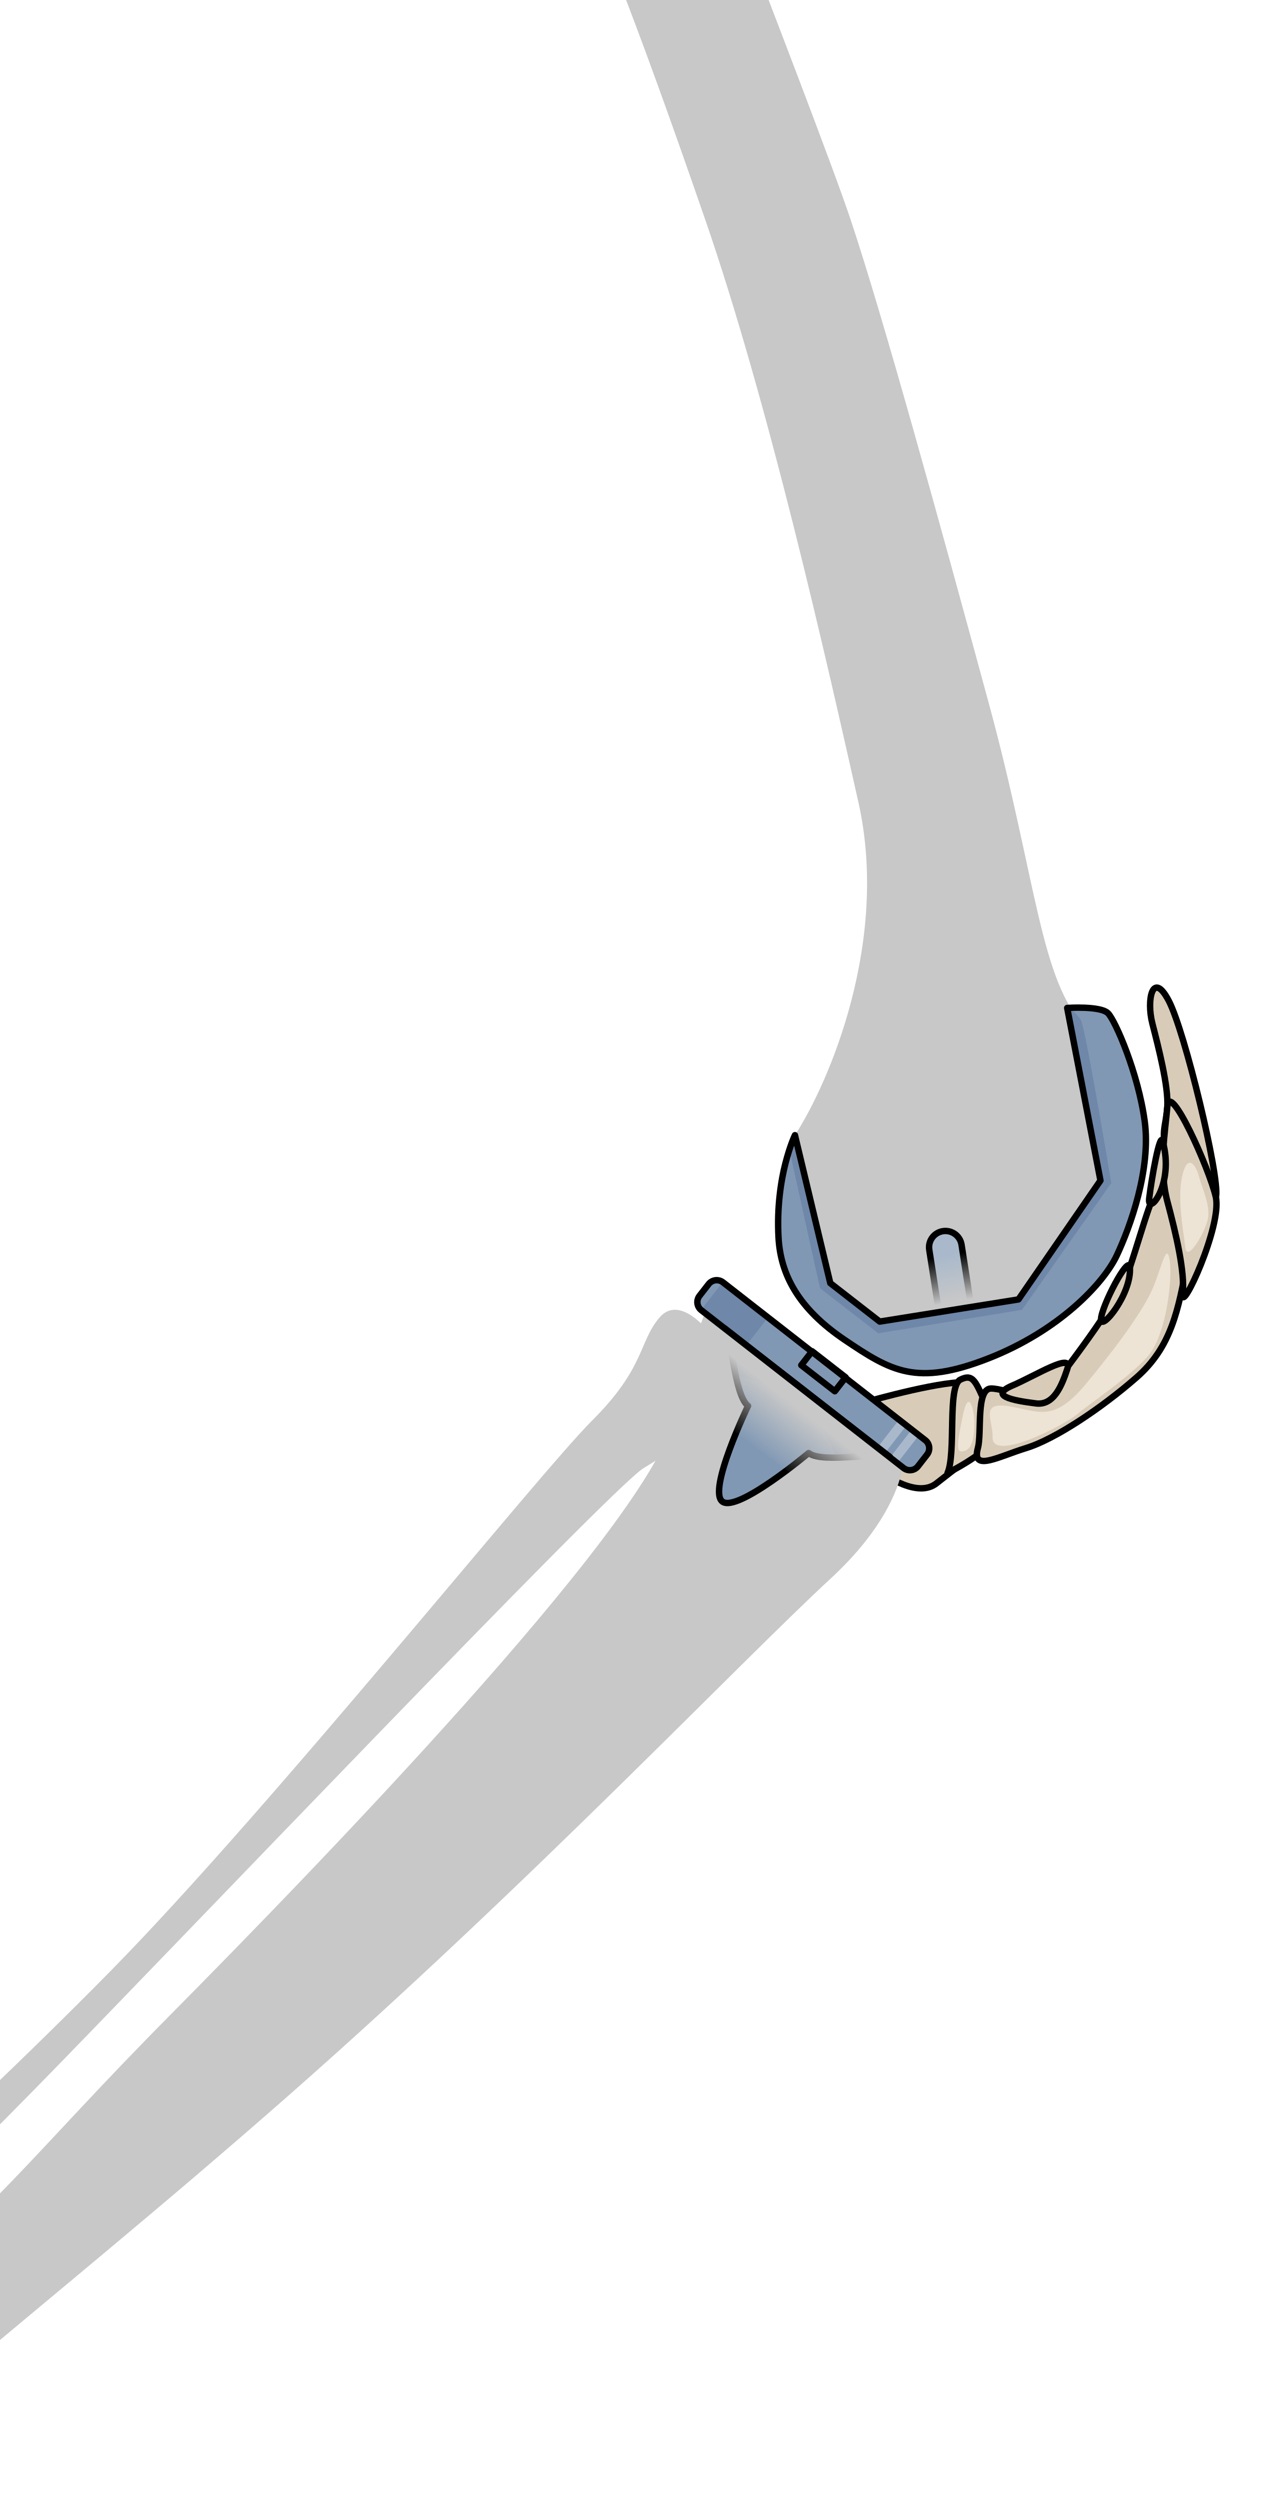<?xml version="1.0" encoding="utf-8"?>
<!-- Generator: Adobe Illustrator 16.0.0, SVG Export Plug-In . SVG Version: 6.00 Build 0)  -->
<!DOCTYPE svg PUBLIC "-//W3C//DTD SVG 1.1//EN" "http://www.w3.org/Graphics/SVG/1.1/DTD/svg11.dtd">
<svg version="1.1" id="Layer_1" xmlns="http://www.w3.org/2000/svg" xmlns:xlink="http://www.w3.org/1999/xlink" x="0px" y="0px"
	 width="199.993px" height="390.324px" viewBox="0 0 199.993 390.324" enable-background="new 0 0 199.993 390.324"
	 xml:space="preserve">
<g>
	<defs>
		<rect id="SVGID_1_" width="199.993" height="390.324"/>
	</defs>
	<clipPath id="SVGID_2_">
		<use xlink:href="#SVGID_1_"  overflow="visible"/>
	</clipPath>
	<g clip-path="url(#SVGID_2_)">
		<g>
			<path fill="#D8CCB9" stroke="#000000" stroke-linecap="round" stroke-linejoin="round" stroke-miterlimit="10" d="
				M135.911,228.562c2.692,2.333,7.539,5.205,10.29,3.022c4.802-3.808,8.667-6.333,7.667-8c-1-1.666,1.197-8.1-4.137-7.767
				c-5.333,0.333-15.863,3.435-15.863,3.435L135.911,228.562z"/>
			<path fill="#D8CCB9" stroke="#000000" stroke-linecap="round" stroke-linejoin="round" stroke-miterlimit="10" d="
				M147.926,229.983c1.376-3.095-0.068-13.551,1.995-14.583c2.063-1.031,2.407,0.345,4.126,4.128
				c1.721,3.782,1.721,3.438,0.688,5.501C153.704,227.094,147.926,229.983,147.926,229.983z"/>
			<path fill="#D8CCB9" stroke="#000000" stroke-linecap="round" stroke-linejoin="round" stroke-miterlimit="10" d="
				M152.672,226.062c0.641-2.347-0.344-9.285,2.063-9.285s7.909,2.752,9.284,0.345c1.377-2.408,10.317-13.068,12.381-19.259
				s3.783-13.067,5.502-14.099c1.72-1.032,4.814,6.189,3.439,13.411s-2.408,13.068-7.91,17.882
				c-5.502,4.814-12.723,9.629-17.193,11.005C155.768,227.437,151.641,229.845,152.672,226.062z"/>
			<path fill="#D8CCB9" stroke="#000000" stroke-linecap="round" stroke-linejoin="round" stroke-miterlimit="10" d="
				M182.591,180.607c-1.636-3.48-0.527-4.685-0.345-7.849c0.184-3.165-1.393-9.29-2.338-12.968
				c-0.945-3.679,0.035-8.368,2.559-3.551c2.524,4.817,7.912,27.284,7.391,30.504S183.657,182.873,182.591,180.607z"/>
			<path fill="#D8CCB9" stroke="#000000" stroke-linecap="round" stroke-linejoin="round" stroke-miterlimit="10" d="
				M182.247,172.759c-0.314,3.785-1.375,9.629,0,14.787c1.376,5.158,2.752,11.005,2.408,14.443
				c-0.344,3.439,6.189-10.661,5.158-15.132C188.782,182.388,182.59,168.631,182.247,172.759z"/>
			<path fill="#EEE4D5" d="M154.964,224.379c0.087-2.617-2.086-5.604,2.606-4.821c4.691,0.782,6.906,2.606,11.989-3.519
				s8.471-10.947,10.034-14.074c1.564-3.128,2.477-8.342,2.998-5.344s-0.521,11.858-3.389,15.117
				c-2.867,3.258-8.602,7.037-10.947,8.992S154.834,228.289,154.964,224.379z"/>
			<path fill="#EEE4D5" d="M187.153,183.59c-0.498-1.873-1.824-3.52-2.605,0.13c-0.782,3.649,0.248,8.699,0.521,11.077
				s3.127-2.476,3.518-4.561C188.977,188.15,187.674,185.545,187.153,183.59z"/>
			<path fill="#EEE4D5" d="M150.272,221.252c-0.424,2.178-1.173,5.344-0.26,5.344c0.912,0,2.215-0.392,2.085-4.822
				C152.043,219.945,151.184,216.561,150.272,221.252z"/>
			<path fill="#D8CCB9" stroke="#000000" stroke-linecap="round" stroke-linejoin="round" stroke-miterlimit="10" d="
				M161.745,219.107c-3.843-0.479-7.348-1.225-3.674-2.799s9.447-5.249,8.573-2.625C165.77,216.309,164.544,219.457,161.745,219.107
				z"/>
			<path fill="#D8CCB9" stroke="#000000" stroke-linecap="round" stroke-linejoin="round" stroke-miterlimit="10" d="
				M176.401,197.862c-0.158-2.122-4.508,6.199-4.508,8.124C171.893,207.91,176.709,201.986,176.401,197.862z"/>
			<path fill="#D8CCB9" stroke="#000000" stroke-linecap="round" stroke-linejoin="round" stroke-miterlimit="10" d="
				M181.516,178.166c-0.438-1.552-1.75,5.949-2.1,8.924S183.44,184.99,181.516,178.166z"/>
		</g>
		<g>
			<path fill="#C8C8C8" d="M170.049,160.848c-0.165-0.145-0.329-0.288-0.484-0.454c-7.168-6.927-7.719-23.148-15.217-50.692
				c-7.652-28.165-16.463-60.182-21.555-75.438c-5.092-15.266-38.075-99.35-38.075-99.35s0.115-2.995-2.561-7.536
				c-2.667-4.531-1.787-11.303-0.212-18.56c1.584-7.246-6.812-18.907-15.121-19.604c-8.309-0.695-19.332,5.555-21.845,12.841
				c-2.512,7.274,6.744,17.052,6.744,17.052c4.512,5.372,0.812,12.812,4.251,18.569c3.439,5.759,7.777,11.575,16.357,27.294
				c8.578,15.72,17.603,39.921,27.68,69.061c10.086,29.129,19.13,69.523,24,91.194c4.858,21.661-4.475,43.631-9.904,51.999
				c0,0-5.148,7.092-1.285,16.424c3.865,9.344,19.643,19.004,34.781,12.242c15.141-6.763,16.744-18.357,16.744-26.734
				C174.348,170.789,171.362,162.993,170.049,160.848z"/>
		</g>
		<g>
			<g>
				<path fill="#C8C8C8" d="M110.877,208.199c0,0,7.955,0.848,6.652,6.213c-1.303,5.367-11.855,11.588-17.08,14.816
					c-5.227,3.227-74.675,76.214-95.158,97.068c-20.48,20.857-64.988,64.572-75.591,84.699
					c-10.604,20.125-30.568,4.221-15.307-15.611c1.585-2.874,10.075-2.279,24.597-14.79c14.525-12.513,53.212-47.376,78.293-72.897
					c25.085-25.519,66.781-77.568,75.119-85.875c8.337-8.307,7.294-12.262,10.538-16.102
					C106.186,201.883,110.877,208.199,110.877,208.199z"/>
				<g>
					<path fill="#C8C8C8" d="M113.385,202.068c-4.156,1.75-3.32,3.004-8.419,20.193c-5.097,17.189-55.805,69.516-78.272,92.203
						c-22.47,22.688-25.297,28.631-54.691,53.799c-29.391,25.17-39.922,24.07-45.076,28.268c-5.15,4.196-4.031,6.033-2.598,10.449
						c4.59,11.742,15.306,15.612,15.306,15.612l1.286,0.372c0,0,0.694,0.232,5.352-0.641c4.659-0.873,9.127-9.742,18.124-23.336
						c8.996-13.594,41.849-37.756,80.16-71.398c38.313-33.646,70.835-67.944,85.086-81.102c14.25-13.16,11.492-22.971,11.492-22.971
						L113.385,202.068z"/>
				</g>
			</g>
			<g>
				<g>
					<path fill="#8098B4" d="M143.317,228.917c-0.543,0.696-1.547,0.822-2.244,0.28l-31.584-24.646
						c-0.697-0.542-0.823-1.546-0.28-2.243l1.422-1.827c0.542-0.697,1.547-0.822,2.243-0.28l31.584,24.646
						c0.697,0.542,0.822,1.546,0.281,2.243L143.317,228.917z"/>
					<path fill="#6F87A8" d="M109.451,204.514c0.013,0.013,0.024,0.026,0.038,0.037l7.035,5.474l3.385-4.351l-7.035-5.474
						c-0.014-0.011-0.03-0.017-0.045-0.027L109.451,204.514z"/>
					<path fill="#A9B9CB" d="M142.374,223.152l-3.386,4.351l1.095,0.924l3.385-4.352L142.374,223.152z M137.012,225.967l1.151,0.896
						l3.386-4.351l-1.152-0.896L137.012,225.967z"/>
					
						<rect x="125.229" y="212.765" transform="matrix(0.789 0.614 -0.614 0.789 158.623 -33.802)" fill="none" stroke="#000000" stroke-linecap="round" stroke-linejoin="round" stroke-miterlimit="10" width="6.635" height="2.757"/>
					<g>
						<path fill="#8098B4" d="M126.008,217.404l-12.933-10.062c1.157,0.899,1.506,10.431,3.714,12.148
							c0,0-6.335,13.133-4.021,14.933c2.312,1.799,13.484-7.57,13.484-7.57c2.208,1.719,11.533-0.285,12.689,0.613L126.008,217.404z
							"/>
						<path fill="#6F87A8" d="M114.884,214.821c4.333,0.864,12.789,3.694,15.595,12.75c3.468-0.044,7.707-0.692,8.463-0.104
							l-12.934-10.062l-12.933-10.062C113.776,207.888,114.183,211.597,114.884,214.821z"/>
						<path fill="none" stroke="#000000" stroke-linecap="round" stroke-linejoin="round" stroke-miterlimit="10" d="
							M126.008,217.404l-12.933-10.062c1.157,0.899,1.506,10.431,3.714,12.148c0,0-6.335,13.133-4.021,14.933
							c2.312,1.799,13.484-7.57,13.484-7.57c2.208,1.719,11.533-0.285,12.689,0.613L126.008,217.404z"/>
					</g>
					
						<linearGradient id="SVGID_3_" gradientUnits="userSpaceOnUse" x1="2329.682" y1="-2584.479" x2="2329.682" y2="-2575.17" gradientTransform="matrix(0.768 0.598 -0.614 0.789 -3251.36 865.856)">
						<stop  offset="0" style="stop-color:#C8C8C8"/>
						<stop  offset="1" style="stop-color:#C8C8C8;stop-opacity:0"/>
					</linearGradient>
					<polygon fill="url(#SVGID_3_)" points="132.338,236.644 108.215,218.62 112.182,206.646 139.276,227.727 					"/>
					<path fill="none" stroke="#000000" stroke-linecap="round" stroke-linejoin="round" stroke-miterlimit="10" d="
						M143.317,228.917c-0.543,0.696-1.547,0.822-2.244,0.28l-31.584-24.646c-0.697-0.542-0.823-1.546-0.28-2.243l1.422-1.827
						c0.542-0.697,1.547-0.822,2.243-0.28l31.584,24.646c0.697,0.542,0.822,1.546,0.281,2.243L143.317,228.917z"/>
				</g>
			</g>
		</g>
		<g>
			<g>
				<g>
					<path fill="#A9B9CB" d="M146.591,204.854l-1.513-9.732c-0.217-1.392,0.737-2.694,2.13-2.911
						c1.392-0.217,2.696,0.737,2.913,2.13l1.508,9.709"/>
					<path fill="#8098B4" d="M166.61,157.364l5.195,26.943l-12.8,18.562l-21.658,3.461l-7.722-6.008l-5.518-23.098
						c0,0-3.096,6.377-2.562,16.014c0.316,5.727,3.075,11.051,10.322,15.941c7.244,4.891,11.193,7.271,22.328,2.941
						c11.135-4.329,18.104-11.75,20.162-16.123c2.058-4.371,5.378-13.438,4.355-20.953s-4.556-15.642-5.713-16.841
						C171.842,157.004,166.61,157.364,166.61,157.364z"/>
				</g>
				<path fill="#6F87A8" d="M128.026,201.117l9.094,7.037l22.438-3.668l13.936-19.785c0,0-4.016-24.091-4.724-25.39
					c-0.333-0.612-1.085-1.352-1.788-1.967c-0.229,0.01-0.371,0.019-0.371,0.019l5.195,26.943l-12.8,18.562l-21.658,3.461
					l-7.722-6.008l-5.518-23.098c0,0-0.387,0.807-0.861,2.254C124.959,187.322,128.026,201.117,128.026,201.117z"/>
			</g>
			<g>
				<path fill="none" stroke="#000000" stroke-linecap="round" stroke-linejoin="round" stroke-miterlimit="10" d="M146.591,204.854
					l-1.513-9.732c-0.217-1.392,0.737-2.694,2.13-2.911c1.392-0.217,2.696,0.737,2.913,2.13l1.508,9.709"/>
				<linearGradient id="SVGID_4_" gradientUnits="userSpaceOnUse" x1="152.589" y1="202.628" x2="151.262" y2="195.325">
					<stop  offset="0" style="stop-color:#C8C8C8"/>
					<stop  offset="1" style="stop-color:#C8C8C8;stop-opacity:0"/>
				</linearGradient>
				<polyline fill="url(#SVGID_4_)" points="171.805,184.307 159.005,202.869 137.347,206.33 129.625,200.322 				"/>
				<path fill="none" stroke="#000000" stroke-linecap="round" stroke-linejoin="round" stroke-miterlimit="10" d="M166.61,157.364
					l5.195,26.943l-12.8,18.562l-21.658,3.461l-7.722-6.008l-5.518-23.098c0,0-3.096,6.377-2.562,16.014
					c0.316,5.727,3.075,11.051,10.322,15.941c7.244,4.891,11.193,7.271,22.328,2.941c11.135-4.329,18.104-11.75,20.162-16.123
					c2.058-4.371,5.378-13.438,4.355-20.953s-4.556-15.642-5.713-16.841C171.842,157.004,166.61,157.364,166.61,157.364z"/>
			</g>
		</g>
	</g>
</g>
</svg>
